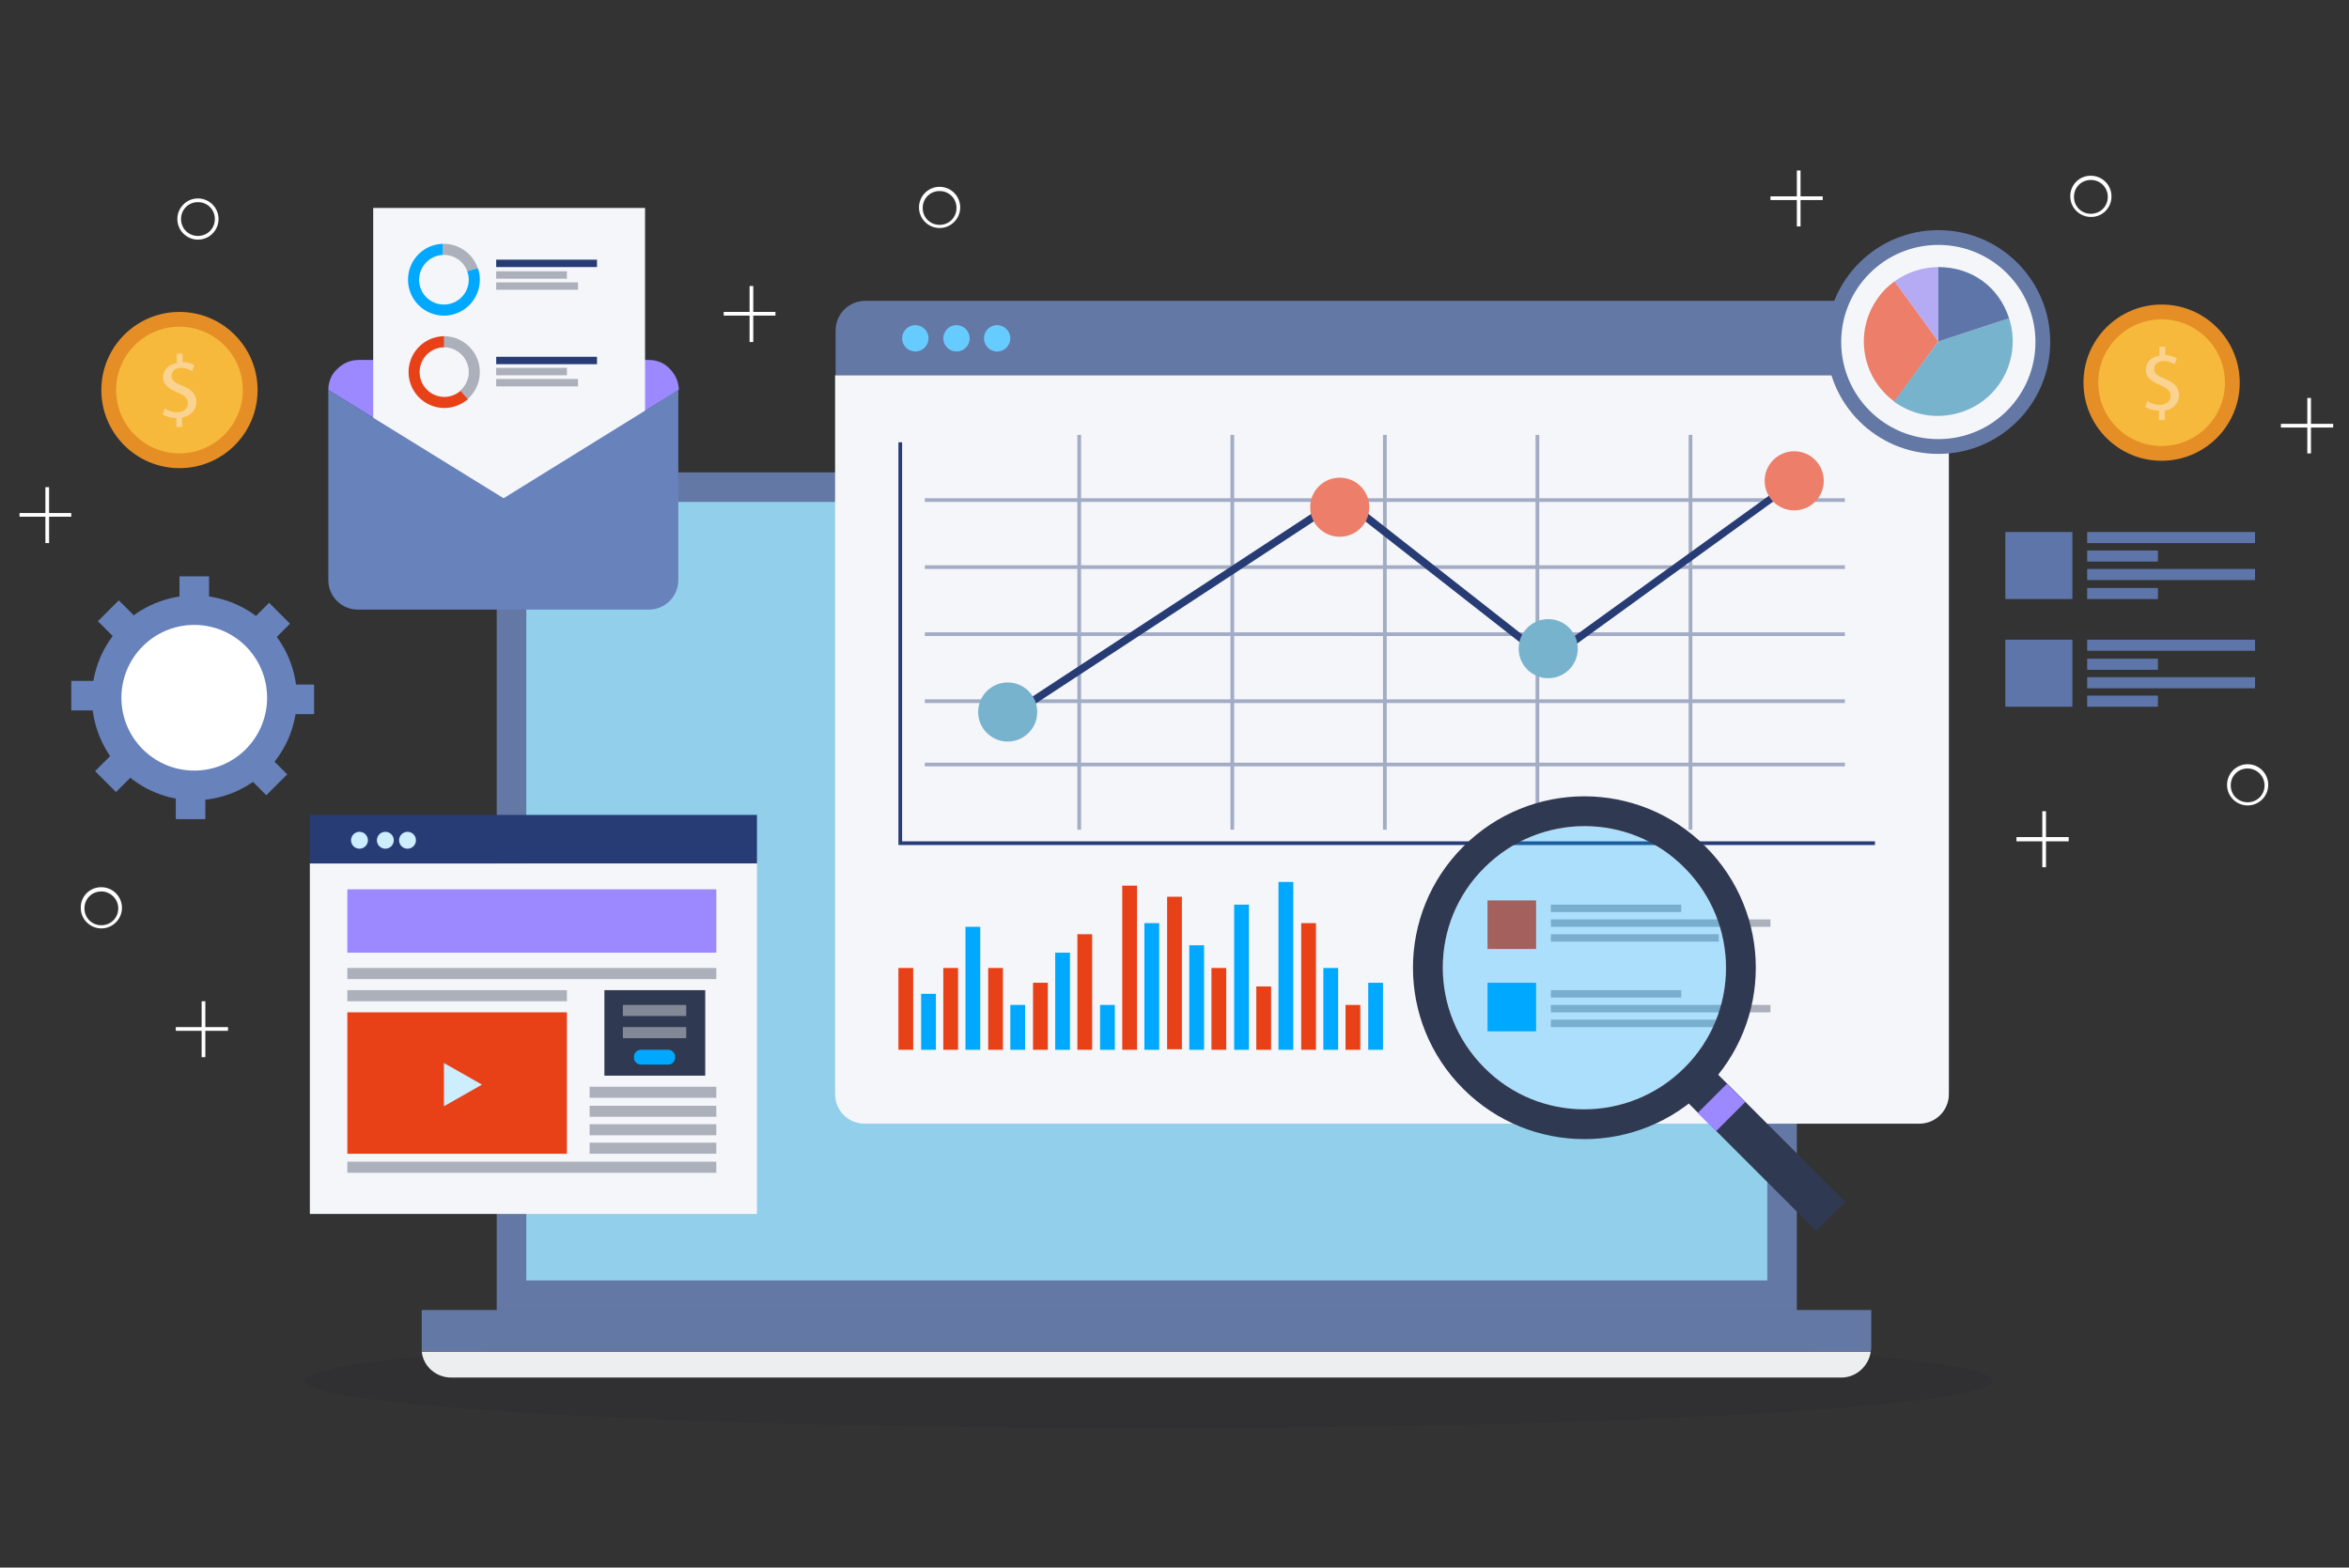 <svg xmlns="http://www.w3.org/2000/svg" width="445" height="297" xmlns:v="https://vecta.io/nano"><rect width="100%" height="100%" fill="#333333" stroke="none"/><style><![CDATA[.Z{fill:#00a8ff}.a{fill:#e84118}.b{fill:#273c75}.c{fill:#acb0ba}.d{fill:#6378a5}.e{fill:#f5f6fa}.f{fill:#78b3ce}.g{fill:#ed7e69}.h{fill:#6882bc}]]></style><ellipse cx="217.6" cy="261.6" rx="159.9" ry="9" opacity=".1" fill="#181d29"/><path d="M340.4,95.1c0-3.1-2.5-5.6-5.6-5.6H99.7c-3.1,0-5.6,2.5-5.6,5.6v153.2h246.3V95.1z" class="d"/><path d="M99.7 95.1h235.1v147.5H99.7z" fill="#92cfea"/><path d="M354.5 255.3v-7.1H79.9v7.8h274.5c.1-.2.1-.4.1-.7z" class="d"/><path d="M79.9 256.1c.3 2.8 2.7 4.9 5.6 4.9h263.3c2.9 0 5.2-2.2 5.6-4.9H79.9z" fill="#edeeef"/><path d="M369.3,62.6c0-3.1-2.5-5.6-5.6-5.6H163.9c-3.1,0-5.6,2.5-5.6,5.6v8.5h211.1V62.6z" class="d"/><path d="M158.2,71.1v136.2c0,3.1,2.5,5.6,5.6,5.6h199.8c3.1,0,5.6-2.5,5.6-5.6V71.1H158.2z" class="e"/><g opacity=".4" class="b"><path d="M175.2 144.5h174.3v.7H175.2zm0-12h174.3v.7H175.2zm0-12.7h174.3v.7H175.2zm0-12.7h174.3v.7H175.2zm0-12.7h174.3v.7H175.2z"/><path d="M319.9 82.4h.7v74.8h-.7zm-29 0h.7v74.8h-.7zm-28.9 0h.7v74.8h-.7zm-28.9 0h.7v74.8h-.7zm-29 0h.7v74.8h-.7z"/></g><path d="M190.4 137.1l-.8-1.2 64.7-42.4 39 30.6 47.1-34 .8 1.1-47.9 34.7-.4-.3-38.7-30.3z" class="b"/><circle cx="190.9" cy="134.9" r="5.6" class="f"/><circle cx="253.8" cy="96.1" r="5.6" class="g"/><circle cx="293.3" cy="122.9" r="5.6" class="f"/><circle cx="339.9" cy="91.1" r="5.6" class="g"/><path d="M355.2 160.1h-185V83.8h.7v75.6h184.3z" class="b"/><path d="M259.2 186.2h2.8v12.7h-2.8z" class="Z"/><path d="M254.9 190.4h2.8v8.5h-2.8z" class="a"/><path d="M250.7 183.4h2.8v15.5h-2.8z" class="Z"/><path d="M246.5 174.9h2.8v24h-2.8z" class="a"/><path d="M242.2 167.1h2.8v31.8h-2.8z" class="Z"/><path d="M238 186.9h2.8v12H238z" class="a"/><path d="M233.8 171.4h2.8v27.5h-2.8z" class="Z"/><path d="M229.5 183.4h2.8v15.5h-2.8z" class="a"/><path d="M225.3 179.1h2.8v19.8h-2.8z" class="Z"/><path d="M221.1 169.9h2.8v28.9h-2.8z" class="a"/><path d="M216.8 174.9h2.8v24h-2.8z" class="Z"/><path d="M212.6 167.8h2.8v31.1h-2.8z" class="a"/><path d="M208.4 190.4h2.8v8.5h-2.8z" class="Z"/><path d="M204.1 177h2.8v21.9h-2.8z" class="a"/><path d="M199.9 180.5h2.8v18.4h-2.8z" class="Z"/><path d="M195.7 186.2h2.8v12.7h-2.8z" class="a"/><path d="M191.4 190.4h2.8v8.5h-2.8z" class="Z"/><path d="M187.2 183.4h2.8v15.5h-2.8z" class="a"/><path d="M182.9 175.6h2.8v23.3h-2.8z" class="Z"/><path d="M178.7 183.4h2.8v15.5h-2.8z" class="a"/><path d="M174.5 188.3h2.8v10.6h-2.8z" class="Z"/><path d="M170.2 183.4h2.8v15.5h-2.8zm111.6-12.8h9.2v9.2h-9.2z" class="a"/><path d="M281.8 186.2h9.2v9.2h-9.2z" class="Z"/><path d="M293.8 171.4h24.7v1.4h-24.7zm0 2.8h41.6v1.4h-41.6zm0 2.8h31.8v1.4h-31.8zm0 10.6h24.7v1.4h-24.7zm0 2.8h41.6v1.4h-41.6zm0 2.8h31.8v1.4h-31.8z" class="c"/><g fill="#66cbff"><circle cx="188.9" cy="64.1" r="2.5"/><circle cx="181.2" cy="64.1" r="2.5"/><circle cx="173.4" cy="64.1" r="2.5"/></g><path d="M58.7 154.4h84.7v9.2H58.7z" class="b"/><path d="M58.7 163.6h84.7V230H58.7z" class="e"/><path d="M65.8 168.5h69.9v12H65.8z" fill="#9c88ff"/><path d="M65.8 183.4h69.9v2.1H65.8zm45.9 22.5h24v2.1h-24zm0 3.6h24v2.1h-24zm0 3.5h24v2.1h-24zm0 3.5h24v2.1h-24zm-45.9-28.9h41.6v2.1H65.8zm0 32.5h69.9v2.1H65.8z" class="c"/><path d="M65.8 191.8h41.6v26.8H65.8z" class="a"/><path d="M114.5 187.6h19.1v16.2h-19.1z" fill="#303952"/><path d="M118 190.4h12v2.1h-12zm0 4.2h12v2.1h-12z" fill="#838897"/><path d="M127.9 200.4c0 .7-.6 1.3-1.3 1.3h-5.2c-.7 0-1.3-.6-1.3-1.3v-.2c0-.7.6-1.3 1.3-1.3h5.2c.7 0 1.3.6 1.3 1.3v.2z" class="Z"/><g fill="#cef"><path d="M84.1 209.6v-8.2l7.2 4.1z"/><circle cx="68.1" cy="159.2" r="1.6"/><circle cx="73" cy="159.2" r="1.6"/><circle cx="77.2" cy="159.2" r="1.6"/></g><path d="M319.1 202.3c-10.5 10.5-27.5 10.5-37.9 0-10.5-10.5-10.5-27.5 0-37.9 10.5-10.5 27.5-10.5 37.9 0 10.5 10.5 10.5 27.5 0 37.9z" opacity=".3" class="Z"/><g fill="#303952"><path d="M277.2 160.4c-12.7 12.7-12.7 33.2 0 45.9s33.2 12.7 45.9 0 12.7-33.2 0-45.9-33.2-12.7-45.9 0zm41.9 41.9c-10.5 10.5-27.5 10.5-37.9 0-10.5-10.5-10.5-27.5 0-37.9 10.5-10.5 27.5-10.5 37.9 0 10.5 10.5 10.5 27.5 0 37.9z"/><path d="M318.136 207.29l5.515-5.515 25.95 25.95-5.515 5.515z"/></g><path d="M321.623 210.866l5.515-5.515 3.465 3.465-5.515 5.515zM95.4 94.4L62.2 73.9c0-1.6.6-3 1.7-4 1-1 2.4-1.7 4-1.7h55c1.6 0 3 .6 4 1.7 1 1 1.7 2.4 1.7 4L95.4 94.4z" fill="#9c88ff"/><path d="M70.7 39.4h51.5v63.5H70.7z" class="e"/><path d="M95.4,94.4L62.2,73.9v36c0,3.1,2.5,5.6,5.6,5.6h55.1c3.1,0,5.6-2.5,5.6-5.6v-36L95.4,94.4z" class="h"/><path d="M87.3 74c-.8.7-1.9 1.2-3.1 1.2-2.6 0-4.7-2.1-4.7-4.7s2.1-4.7 4.7-4.7v-2.1a6.81 6.81 0 0 0-6.8 6.8 6.81 6.81 0 0 0 6.8 6.8c1.7 0 3.3-.7 4.5-1.7L87.3 74z" class="a"/><path d="M88.8 70.5c0 1.4-.6 2.6-1.6 3.5l1.4 1.6c1.4-1.2 2.3-3.1 2.3-5.1a6.81 6.81 0 0 0-6.8-6.8v2.1c2.6 0 4.7 2.1 4.7 4.7zm-4.7-22.2c2 0 3.8 1.3 4.4 3.1l2-.6c-.9-2.7-3.5-4.6-6.4-4.6h-.2v2.1h.2z" class="c"/><path d="M88.5 51.4c.2.5.3 1 .3 1.6 0 2.6-2.1 4.7-4.7 4.7s-4.7-2.1-4.7-4.7c0-2.5 2-4.6 4.5-4.7v-2.1c-3.7.1-6.6 3.1-6.6 6.8a6.81 6.81 0 0 0 6.8 6.8 6.81 6.81 0 0 0 6.8-6.8c0-.8-.1-1.5-.4-2.2l-2 .6z" class="Z"/><path d="M94 49.2h19.1v1.4H94z" class="b"/><path d="M94 53.5h15.5v1.4H94zm0-2.1h13.4v1.4H94z" class="c"/><path d="M94 67.6h19.1V69H94z" class="b"/><path d="M94 71.8h15.5v1.4H94zm0-2.1h13.4v1.4H94z" class="c"/><circle cx="367.2" cy="64.8" r="21.2" class="d"/><circle cx="367.2" cy="64.8" r="18.4" class="e"/><path d="M367.2,64.7l-8.3-11.4c2.5-1.8,5.5-2.7,8.3-2.7V64.7z" fill="#b4abf4"/><path d="M367.2 64.7l-8.3 11.4c-6.3-4.6-7.7-13.4-3.1-19.7.9-1.3 1.9-2.2 3.1-3.1l8.3 11.4z" class="g"/><path d="M367.2 64.7l13.4-4.4c2.4 7.4-1.6 15.4-9.1 17.8-4.4 1.4-8.9.7-12.7-2l8.4-11.4z" class="f"/><path d="M367.2 64.7V50.6c6.4 0 11.5 3.8 13.4 9.7l-13.4 4.4z" fill="#5e75aa"/><circle transform="matrix(.924 -.383 .383 .924 -47.803 24.161)" cx="36.8" cy="132.2" r="19.4" class="h"/><circle cx="36.8" cy="132.2" r="13.8" fill="#fff"/><path d="M34 109.2h5.6v7.1H34zm-15.457 8.5l3.96-3.96 5.02 5.02-3.96 3.96zM13.5 129h7.1v5.6h-7.1zm4.513 17.106l5.02-5.02 3.96 3.96-5.02 5.02zM33.3 148.1h5.6v7.1h-5.6zm12.128-2.45l3.96-3.96 5.02 5.02-3.96 3.96zM52.4 129.7h7.1v5.6h-7.1zm-6.437-10.473l5.02-5.02 3.96 3.96-5.02 5.02z" class="h"/><path d="M379.9 100.8h12.7v12.7h-12.7zm15.5 0h31.8v2.1h-31.8zm0 3.5h13.4v2.1h-13.4zm0 3.5h31.8v2.1h-31.8zm0 3.6h13.4v2.1h-13.4zm-15.5 9.8h12.7v12.7h-12.7zm15.5 0h31.8v2.1h-31.8zm0 3.6h13.4v2.1h-13.4zm0 3.5h31.8v2.1h-31.8zm0 3.5h13.4v2.1h-13.4z" fill="#5e75aa"/><circle cx="34" cy="73.9" r="14.8" fill="#e58e26"/><circle cx="34" cy="73.9" r="12" fill="#f6b93b"/><path d="M33.4 80.9v-1.7c-1 0-2-.3-2.6-.7l.4-1.1c.6.4 1.5.7 2.4.7 1.2 0 2-.7 2-1.7 0-.9-.7-1.5-1.9-2-1.7-.7-2.8-1.5-2.8-2.9s1-2.5 2.6-2.7V67h1.1v1.6c1 0 1.7.3 2.2.6l-.4 1.1c-.4-.2-1.1-.6-2.1-.6-1.3 0-1.8.8-1.8 1.5 0 .9.6 1.3 2.1 1.9 1.7.7 2.6 1.6 2.6 3.1 0 1.3-.9 2.6-2.7 2.9v1.8h-1.1z" fill="#fad390"/><circle cx="409.5" cy="72.5" r="14.8" fill="#e58e26"/><circle cx="409.5" cy="72.5" r="12" fill="#f6b93b"/><path d="M409 79.5v-1.7c-1 0-2-.3-2.6-.7l.4-1.1c.6.4 1.5.7 2.4.7 1.2 0 2-.7 2-1.7 0-.9-.7-1.5-1.9-2-1.7-.7-2.8-1.5-2.8-2.9s1-2.5 2.6-2.7v-1.7h1.1v1.6c1 0 1.7.3 2.2.6L412 69c-.4-.2-1.1-.6-2.1-.6-1.3 0-1.8.8-1.8 1.5 0 .9.6 1.3 2.1 1.9 1.7.7 2.6 1.6 2.6 3.1 0 1.3-.9 2.6-2.7 2.9v1.8H409z" fill="#fad390"/><path d="M146.9 59.1h-4.2v-4.9h-.7v4.9h-4.9v.7h4.9v5h.7v-5h4.2zM13.5 97.2H9.3v-4.9h-.7v4.9H3.7v.7h4.9v5h.7v-5h4.2zM442 80.3h-4.2v-4.9h-.7v4.9h-5v.7h5v4.9h.7V81h4.2zm-96.7-43.1h-4.2v-4.9h-.7v4.9h-5v.7h5v5h.7v-5h4.2zm46.6 121.4h-4.3v-4.9h-.7v4.9H382v.8h4.9v4.9h.7v-4.9h4.3zm-348.7 36h-4.3v-4.9h-.7v4.9h-4.9v.7h4.9v5h.7v-5h4.3zM396.1 41.1c-2.1 0-3.9-1.7-3.9-3.9a3.84 3.84 0 0 1 3.9-3.9c2.1 0 3.9 1.7 3.9 3.9a3.84 3.84 0 0 1-3.9 3.9zm0-7c-1.8 0-3.2 1.4-3.2 3.2s1.4 3.2 3.2 3.2 3.2-1.4 3.2-3.2-1.4-3.2-3.2-3.2zM37.5 45.4c-2.1 0-3.9-1.7-3.9-3.9 0-2.1 1.7-3.9 3.9-3.9 2.1 0 3.9 1.7 3.9 3.9 0 2.1-1.7 3.9-3.9 3.9zm0-7.1c-1.8 0-3.2 1.4-3.2 3.2s1.4 3.2 3.2 3.2 3.2-1.4 3.2-3.2-1.4-3.2-3.2-3.2zm388.3 114.3c-2.1 0-3.9-1.7-3.9-3.9a3.9 3.9 0 1 1 7.8 0c0 2.2-1.8 3.9-3.9 3.9zm0-7c-1.8 0-3.2 1.4-3.2 3.2s1.4 3.2 3.2 3.2 3.2-1.4 3.2-3.2-1.5-3.2-3.2-3.2zM178 43.2c-2.1 0-3.9-1.7-3.9-3.9 0-2.1 1.7-3.9 3.9-3.9 2.1 0 3.9 1.7 3.9 3.9s-1.8 3.9-3.9 3.9zm0-7c-1.8 0-3.2 1.4-3.2 3.2s1.4 3.2 3.2 3.2 3.2-1.4 3.2-3.2-1.4-3.2-3.2-3.2zM19.2 175.9c-2.1 0-3.9-1.7-3.9-3.9a3.84 3.84 0 0 1 3.9-3.9c2.1 0 3.9 1.7 3.9 3.9s-1.8 3.9-3.9 3.9zm0-7c-1.8 0-3.2 1.4-3.2 3.2s1.4 3.2 3.2 3.2 3.2-1.4 3.2-3.2-1.5-3.2-3.2-3.2z" fill="#fff"/></svg>